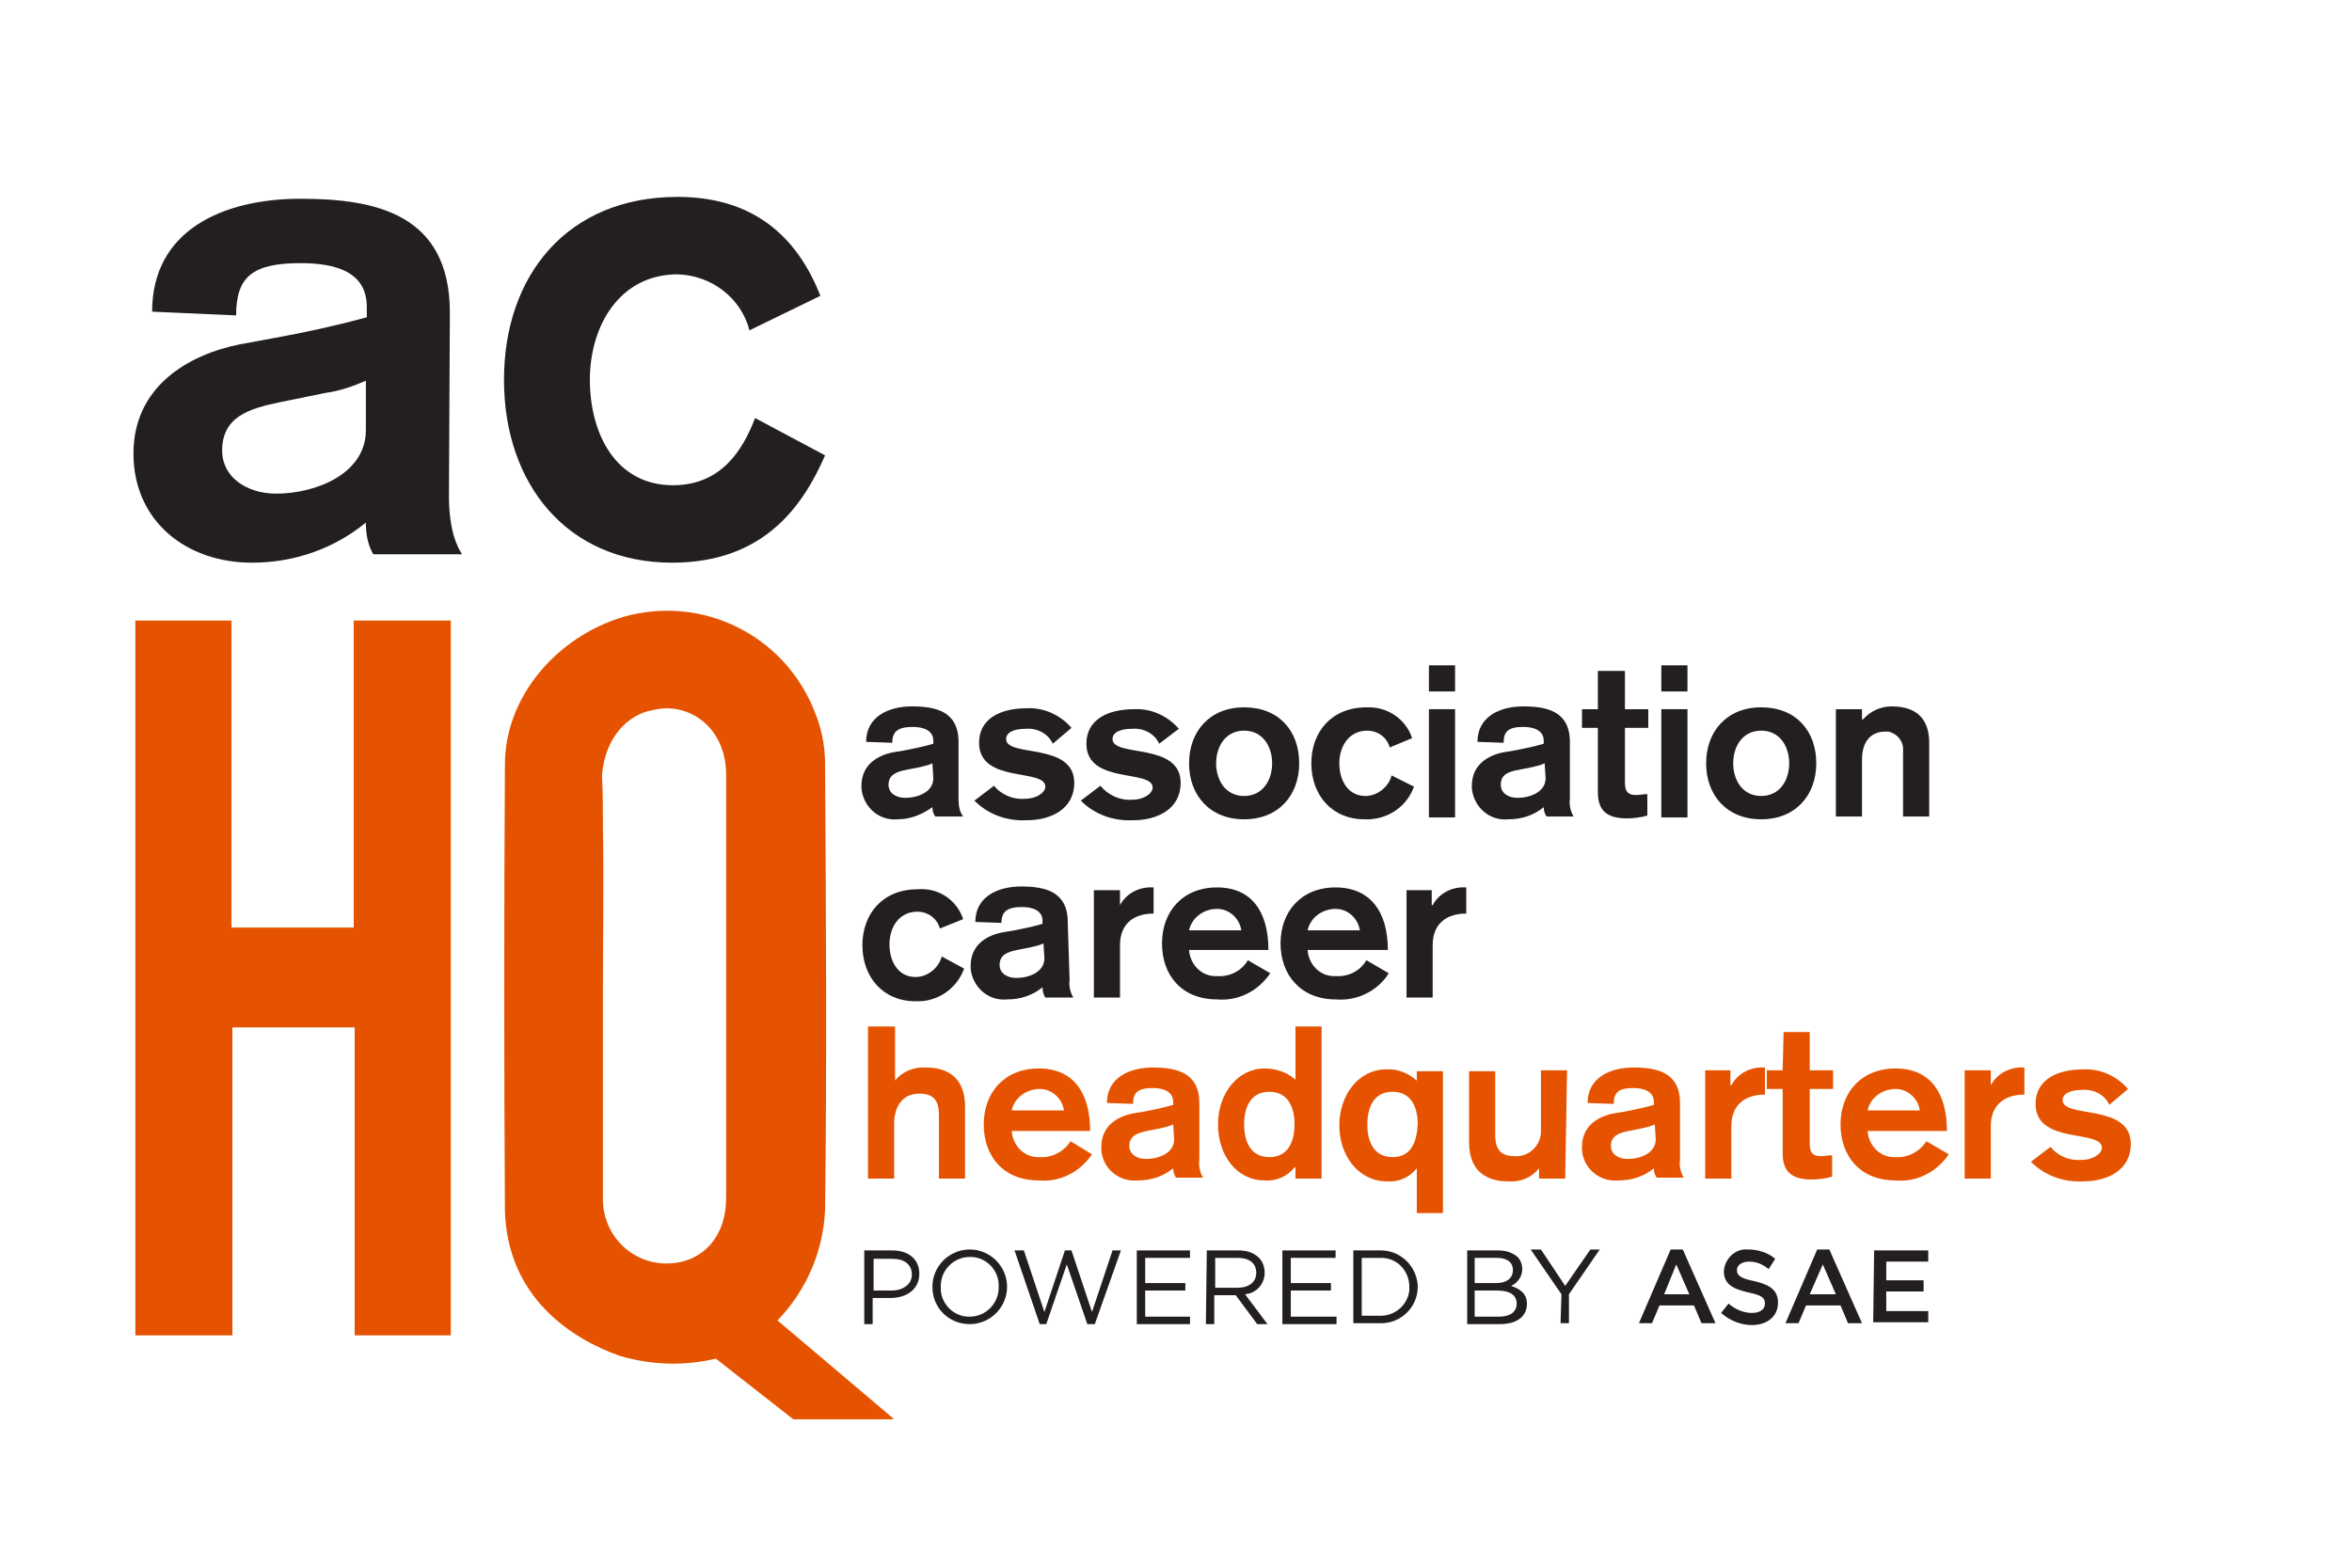 <?xml version="1.0" encoding="utf-8"?>
<!-- Generator: Adobe Illustrator 27.6.1, SVG Export Plug-In . SVG Version: 6.00 Build 0)  -->
<svg version="1.1" id="Layer_1" xmlns="http://www.w3.org/2000/svg" xmlns:xlink="http://www.w3.org/1999/xlink" x="0px" y="0px"
	 viewBox="0 0 252 168" style="enable-background:new 0 0 252 168;" xml:space="preserve">
<style type="text/css">
	.st0{fill:#FFFFFF;}
	.st1{fill:#E65300;}
	.st2{fill:#231F20;}
</style>
<rect x="-5" class="st0" width="259" height="168"/>
<polygon class="st1" points="38,110.1 24.9,110.1 24.9,143.1 14.5,143.1 14.5,66.5 24.8,66.5 24.8,99.4 37.9,99.4 37.9,66.5 
	48.3,66.5 48.3,143.1 38,143.1 "/>
<path class="st1" d="M95.7,152l-12.4-10.5c3.1-3.2,4.9-7.4,5.1-11.8c0.2-16,0.1-31.9,0-47.9c0-1.9-0.4-3.8-1.1-5.5
	c-3.2-8.2-12-12.6-20.5-10.2c-7.3,2.2-12.7,8.7-12.7,15.8c-0.1,16-0.1,31.9,0,47.9c0.3,9.3,7.2,13.7,12.3,15.5
	c3.4,1,6.9,1.1,10.3,0.3l8.3,6.5H95.7z M64.6,128.3c0-7.5,0-15,0-22.5c0-5.7,0.1-11.3,0-17c0-1.9,0-3.8-0.1-5.7c0.3-4,2.7-6.5,5.4-7
	c0.5-0.1,1-0.2,1.6-0.2c3.6,0.1,6.3,3,6.3,7.1c0,15.1,0,30.3,0,45.4c0,4.1-2.5,6.9-6.2,7c-3.8,0.1-6.9-2.9-7-6.7
	C64.6,128.7,64.6,128.5,64.6,128.3z"/>
<path class="st2" d="M102.7,85.6c0,0.7,0.1,1.4,0.5,1.9h-3c-0.2-0.3-0.3-0.6-0.3-1c-1.1,0.8-2.4,1.3-3.7,1.3c-2,0.2-3.7-1.3-3.9-3.3
	c0-0.1,0-0.2,0-0.3c0-2.3,1.8-3.3,3.5-3.6l1.2-0.2c1-0.2,2-0.4,3-0.7v-0.3c0-1.1-1-1.5-2.2-1.5c-1.6,0-2.2,0.5-2.2,1.7l-2.8-0.1
	c0-2.7,2.4-3.8,4.9-3.8s5,0.5,5,3.8L102.7,85.6z M99.9,81.8c-0.4,0.2-0.9,0.3-1.3,0.4l-1.5,0.3c-1,0.2-1.9,0.5-1.9,1.6
	c0,0.9,0.8,1.4,1.8,1.4c1.3,0,3-0.6,3-2.1L99.9,81.8z"/>
<path class="st2" d="M112.8,79.7c-0.5-1.1-1.7-1.7-2.9-1.6c-1.3,0-2.1,0.4-2.1,1.1c0,2,7.3,0.3,7.3,4.7c0,2.8-2.5,4-5.1,4
	c-2.1,0.1-4.1-0.6-5.6-2.1l2.1-1.6c0.8,1,2.1,1.5,3.3,1.4c1.3,0,2.2-0.7,2.2-1.3c0-2-7.1-0.3-7.1-4.7c0-2.6,2.3-3.7,5.1-3.7
	c1.8-0.1,3.6,0.7,4.8,2.1L112.8,79.7z"/>
<path class="st2" d="M124.2,79.7c-0.5-1.1-1.7-1.7-2.9-1.6c-1.3,0-2.1,0.4-2.1,1.1c0,2,7.3,0.3,7.3,4.7c0,2.8-2.5,4-5.1,4
	c-2.1,0.1-4.1-0.6-5.6-2.1l2.1-1.6c0.8,1,2.1,1.6,3.4,1.5c1.3,0,2.2-0.7,2.2-1.3c0-2-7.1-0.3-7.1-4.7c0-2.6,2.3-3.7,5.1-3.7
	c1.8-0.1,3.6,0.7,4.8,2.1L124.2,79.7z"/>
<path class="st2" d="M139.2,81.8c0,3.4-2.2,6-5.9,6s-5.9-2.6-5.9-6s2.2-6,5.9-6S139.2,78.3,139.2,81.8z M130.3,81.8
	c0,1.8,1,3.5,3,3.5s3-1.7,3-3.5s-1-3.5-3-3.5S130.3,80,130.3,81.8z"/>
<path class="st2" d="M148.9,80.1c-0.3-1.1-1.3-1.8-2.4-1.8c-2,0-3,1.7-3,3.5s0.9,3.5,2.8,3.5c1.3,0,2.5-1,2.8-2.2l2.4,1.2
	c-0.8,2.2-2.9,3.6-5.3,3.5c-3.5,0-5.7-2.6-5.7-6s2.2-6,5.9-6c2.2-0.1,4.2,1.2,4.9,3.3L148.9,80.1z"/>
<path class="st2" d="M153.1,71.3h2.8v2.8h-2.8V71.3z M153.1,76h2.8v11.6h-2.8V76z"/>
<path class="st2" d="M168.2,85.6c-0.1,0.7,0.1,1.4,0.4,1.9h-2.9c-0.2-0.3-0.3-0.6-0.3-1c-1.1,0.9-2.4,1.3-3.8,1.3
	c-2,0.2-3.7-1.3-3.9-3.3c0-0.1,0-0.2,0-0.3c0-2.3,1.8-3.3,3.5-3.6l1.2-0.2c1-0.2,2-0.4,3-0.7v-0.3c0-1.1-1-1.5-2.2-1.5
	c-1.6,0-2.1,0.5-2.1,1.7l-2.8-0.1c0-2.7,2.4-3.8,4.9-3.8s5,0.5,5,3.8L168.2,85.6z M165.5,81.8c-0.4,0.2-0.9,0.3-1.3,0.4l-1.5,0.3
	c-1.1,0.2-1.9,0.5-1.9,1.6c0,0.9,0.8,1.4,1.8,1.4c1.3,0,3-0.6,3-2.1L165.5,81.8z"/>
<path class="st2" d="M171.3,71.9h2.8V76h2.5v2h-2.5v5.8c0,0.9,0.2,1.4,1.2,1.4c0.4,0,0.8-0.1,1.2-0.1v2.3c-0.7,0.2-1.5,0.3-2.2,0.3
	c-2.3,0-3.1-1-3.1-2.8V78h-1.7v-2h1.7V71.9z"/>
<path class="st2" d="M178,71.3h2.8v2.8H178V71.3z M178,76h2.8v11.6H178V76z"/>
<path class="st2" d="M194.6,81.8c0,3.4-2.2,6-5.9,6s-5.9-2.6-5.9-6s2.2-6,5.9-6S194.6,78.3,194.6,81.8z M185.7,81.8
	c0,1.8,1,3.5,3,3.5s3-1.7,3-3.5s-1-3.5-3-3.5S185.7,80,185.7,81.8z"/>
<path class="st2" d="M196.7,76h2.8v1.1h0.1c0.8-0.9,1.9-1.4,3.1-1.4c2.7,0,4,1.4,4,3.9v7.9h-2.8v-7c0.1-1-0.6-1.9-1.6-2.1
	c-0.1,0-0.2,0-0.3,0c-1.4,0-2.5,0.9-2.5,3v6.1h-2.8L196.7,76z"/>
<path class="st2" d="M100.7,99.5c-0.3-1.1-1.3-1.8-2.4-1.8c-2,0-3,1.7-3,3.5s0.9,3.5,2.8,3.5c1.3,0,2.5-1,2.8-2.2l2.4,1.3
	c-0.8,2.2-2.9,3.6-5.2,3.5c-3.5,0-5.7-2.6-5.7-6s2.2-6,5.9-6c2.2-0.2,4.2,1.1,4.9,3.2L100.7,99.5z"/>
<path class="st2" d="M114.6,105c-0.1,0.7,0.1,1.4,0.4,1.9H112c-0.2-0.3-0.3-0.7-0.3-1.1c-1.1,0.9-2.4,1.3-3.8,1.3
	c-2,0.2-3.7-1.3-3.9-3.3c0-0.1,0-0.2,0-0.3c0-2.3,1.8-3.3,3.5-3.6l1.2-0.2c1-0.2,2-0.4,3-0.7v-0.3c0-1.1-1-1.5-2.2-1.5
	c-1.6,0-2.2,0.5-2.2,1.7l-2.8-0.1c0-2.7,2.4-3.8,4.9-3.8s5,0.5,5,3.8L114.6,105z M111.8,101.1c-0.4,0.2-0.9,0.3-1.3,0.4l-1.5,0.3
	c-1,0.2-1.9,0.5-1.9,1.6c0,0.9,0.8,1.4,1.8,1.4c1.3,0,3-0.6,3-2.1L111.8,101.1z"/>
<path class="st2" d="M117.2,95.4h2.8V97l0,0c0.7-1.3,2.1-2,3.6-1.9v2.8c-1.9,0-3.6,0.9-3.6,3.4v5.6h-2.8V95.4z"/>
<path class="st2" d="M127.4,101.8c0.1,1.6,1.4,2.9,3,2.8c1.3,0.1,2.6-0.5,3.3-1.7l2.4,1.4c-1.3,1.9-3.4,3-5.7,2.8
	c-3.8,0-5.9-2.6-5.9-6s2.2-6,5.9-6s5.5,2.6,5.5,6.7L127.4,101.8z M133,99.7c-0.2-1.3-1.3-2.3-2.6-2.3c-1.4,0-2.7,0.9-3,2.3H133z"/>
<path class="st2" d="M140.1,101.8c0.1,1.6,1.4,2.9,3,2.8c1.3,0.1,2.6-0.5,3.3-1.7l2.4,1.4c-1.2,1.9-3.4,3-5.7,2.8
	c-3.7,0-5.9-2.6-5.9-6s2.2-6,5.9-6s5.6,2.6,5.6,6.7L140.1,101.8z M145.7,99.7c-0.2-1.3-1.3-2.3-2.6-2.3c-1.4,0-2.7,0.9-3,2.3H145.7z
	"/>
<path class="st2" d="M150.6,95.4h2.8V97h0.1c0.7-1.3,2.1-2,3.6-1.9v2.8c-1.9,0-3.6,0.9-3.6,3.4v5.6h-2.8V95.4z"/>
<path class="st1" d="M93.1,110h2.8v5.8l0,0c0.8-1,2.1-1.5,3.3-1.4c2,0,4.2,0.8,4.2,4.2v7.7h-2.8v-6.8c0-1.6-0.6-2.3-2.1-2.3
	c-2.1,0-2.7,1.8-2.7,3.2v5.9h-2.8V110z"/>
<path class="st1" d="M108.4,121.2c0.1,1.6,1.4,2.9,3,2.8c1.3,0.1,2.6-0.6,3.3-1.7l2.3,1.4c-1.3,1.9-3.4,3-5.7,2.8
	c-3.8,0-5.9-2.6-5.9-6s2.2-6,5.9-6s5.5,2.6,5.5,6.7L108.4,121.2z M114,119c-0.2-1.3-1.3-2.3-2.6-2.3c-1.4,0-2.7,0.9-3,2.3H114z"/>
<path class="st1" d="M128.5,124.3c-0.1,0.7,0.1,1.4,0.4,1.9H126c-0.2-0.3-0.3-0.6-0.3-1c-1.1,0.9-2.4,1.3-3.8,1.3
	c-2,0.2-3.8-1.3-3.9-3.3c0-0.1,0-0.2,0-0.3c0-2.3,1.8-3.3,3.5-3.6l1.2-0.2c1-0.2,2-0.4,3-0.7v-0.3c0-1.1-1-1.5-2.2-1.5
	c-1.6,0-2.1,0.5-2.1,1.7l-2.8-0.1c0-2.7,2.4-3.8,4.9-3.8s5,0.5,5,3.8L128.5,124.3z M125.7,120.5c-0.4,0.2-0.9,0.3-1.3,0.4l-1.5,0.3
	c-1,0.2-1.9,0.5-1.9,1.6c0,0.9,0.8,1.4,1.8,1.4c1.3,0,3-0.6,3-2.1L125.7,120.5z"/>
<path class="st1" d="M138.7,125.1L138.7,125.1c-0.8,1-2,1.5-3.2,1.4c-3,0-5-2.7-5-6s2.1-6,5-6c1.2,0,2.4,0.4,3.3,1.2V110h2.8v16.3
	h-2.8V125.1z M133.3,120.5c0,1.7,0.6,3.5,2.7,3.5s2.7-1.8,2.7-3.5s-0.6-3.5-2.7-3.5S133.3,118.8,133.3,120.5z"/>
<path class="st1" d="M154.6,130h-2.8v-4.8l0,0c-0.8,1-2,1.5-3.2,1.4c-3,0-5.1-2.7-5.1-6s2.1-6,5-6c1.2-0.1,2.4,0.4,3.3,1.2l0,0v-1
	h2.8L154.6,130z M151.9,120.5c0-1.7-0.6-3.5-2.7-3.5s-2.7,1.8-2.7,3.5s0.6,3.5,2.7,3.5S151.8,122.2,151.9,120.5z"/>
<path class="st1" d="M167.7,126.3h-2.8v-1.1l0,0c-0.8,1-2,1.5-3.3,1.4c-2,0-4.2-0.8-4.2-4.2v-7.6h2.8v6.8c0,1.6,0.6,2.3,2.1,2.3
	c1.4,0.1,2.7-1,2.8-2.5c0-0.2,0-0.3,0-0.5v-6.2h2.8L167.7,126.3z"/>
<path class="st1" d="M180,124.3c-0.1,0.7,0.1,1.4,0.4,1.9h-2.9c-0.2-0.3-0.3-0.6-0.3-1c-1.1,0.9-2.4,1.3-3.8,1.3
	c-2,0.2-3.8-1.3-3.9-3.3c0-0.1,0-0.2,0-0.3c0-2.3,1.8-3.3,3.5-3.6l1.2-0.2c1-0.2,2-0.4,3-0.7v-0.3c0-1.1-1-1.5-2.2-1.5
	c-1.6,0-2.1,0.5-2.1,1.7l-2.8-0.1c0-2.7,2.4-3.8,4.9-3.8s5,0.5,5,3.8L180,124.3z M177.3,120.5c-0.4,0.2-0.9,0.3-1.3,0.4l-1.5,0.3
	c-1,0.2-1.9,0.5-1.9,1.6c0,0.9,0.8,1.4,1.8,1.4c1.3,0,3-0.6,3-2.1L177.3,120.5z"/>
<path class="st1" d="M182.6,114.7h2.8v1.6h0.1c0.7-1.3,2.1-2,3.6-1.9v2.9c-1.9,0-3.6,0.9-3.6,3.4v5.6h-2.8V114.7z"/>
<path class="st1" d="M191.1,110.6h2.8v4.1h2.5v2h-2.5v5.8c0,0.9,0.2,1.4,1.2,1.4c0.4,0,0.8-0.1,1.2-0.1v2.3
	c-0.7,0.2-1.5,0.3-2.2,0.3c-2.3,0-3.1-1-3.1-2.8v-6.9h-1.7v-2h1.7L191.1,110.6z"/>
<path class="st1" d="M200.1,121.2c0.1,1.6,1.4,2.9,3,2.8c1.3,0.1,2.6-0.6,3.3-1.7l2.4,1.4c-1.3,1.9-3.4,3-5.7,2.8
	c-3.8,0-5.9-2.6-5.9-6s2.2-6,5.9-6s5.5,2.6,5.5,6.7L200.1,121.2z M205.7,119c-0.2-1.3-1.3-2.3-2.6-2.3c-1.4,0-2.7,0.9-3,2.3H205.7z"
	/>
<path class="st1" d="M210.5,114.7h2.8v1.6l0,0c0.7-1.3,2.1-2,3.6-1.9v2.9c-1.9,0-3.6,0.9-3.6,3.4v5.6h-2.8L210.5,114.7z"/>
<path class="st1" d="M226,118.4c-0.5-1.1-1.7-1.7-2.9-1.6c-1.3,0-2.1,0.4-2.1,1.1c0,2,7.3,0.3,7.3,4.7c0,2.8-2.5,4-5.1,4
	c-2.1,0.1-4.1-0.6-5.6-2.1l2.1-1.6c0.8,1,2,1.5,3.3,1.4c1.3,0,2.2-0.7,2.2-1.3c0-2-7.1-0.3-7.1-4.7c0-2.6,2.3-3.7,5.1-3.7
	c1.8-0.1,3.6,0.7,4.8,2.1L226,118.4z"/>
<path class="st2" d="M48.1,53.1c0,3.8,0.9,5.5,1.4,6.3H40c-0.6-1-0.8-2.2-0.8-3.4c-3.4,2.8-7.7,4.3-12.2,4.3
	c-7.1,0-12.7-4.5-12.7-11.7S20.2,38,25.7,36.9l3.8-0.7c3.3-0.6,6.5-1.3,9.8-2.2v-1.1c0-3.7-3.2-4.7-7.1-4.7c-5.2,0-6.9,1.5-6.9,5.6
	l-9-0.4c0-8.8,7.7-12.1,15.9-12.1c8,0,16,1.6,16,12.2L48.1,53.1z M39.2,40.8c-1.4,0.6-2.8,1.1-4.3,1.3l-4.9,1
	c-3.4,0.7-6.2,1.6-6.2,5.2c0,2.8,2.6,4.6,5.8,4.6c4.2,0,9.6-2.1,9.6-6.8V40.8z"/>
<path class="st2" d="M80.3,35.4c-0.9-3.5-4.1-5.9-7.7-6c-6.2,0-9.4,5.5-9.4,11.3S66,52,72.1,52c5.2,0,7.5-3.8,8.8-7.2l7.5,4
	c-2.4,5.5-6.6,11.5-16.4,11.5C60.8,60.3,54,51.9,54,40.7s6.8-19.6,18.6-19.6c8.8,0,13.1,5,15.3,10.6L80.3,35.4z"/>
<path class="st2" d="M92.7,134h2.9c1.8,0,2.9,1,2.9,2.5l0,0c0,1.7-1.4,2.6-3.1,2.6h-1.9v2.8h-0.9V134z M95.5,138.3
	c1.3,0,2.2-0.7,2.2-1.7l0,0c0-1.1-0.8-1.7-2.1-1.7h-2v3.4H95.5z"/>
<path class="st2" d="M99.9,137.9L99.9,137.9c0-2.2,1.8-4,4-4s4,1.8,4,4l0,0c0,2.2-1.8,4-4,4S99.9,140.2,99.9,137.9z M107,137.9
	L107,137.9c0.1-1.7-1.3-3.2-3-3.2c0,0-0.1,0-0.1,0c-1.7,0-3.1,1.4-3.1,3.1c0,0,0,0.1,0,0.1l0,0c-0.1,1.7,1.3,3.2,3,3.2
	c0,0,0.1,0,0.1,0c1.7,0,3.1-1.4,3.1-3.1C107,138,107,138,107,137.9z"/>
<path class="st2" d="M108.7,134h1l2.2,6.6l2.2-6.6h0.7l2.2,6.6l2.2-6.6h0.9l-2.8,7.9h-0.8l-2.2-6.4l-2.2,6.4h-0.7L108.7,134z"/>
<path class="st2" d="M121.8,134h5.7v0.8h-4.8v2.7h4.3v0.8h-4.3v2.8h4.8v0.8h-5.7V134z"/>
<path class="st2" d="M129.3,134h3.4c0.8,0,1.6,0.2,2.2,0.8c0.4,0.4,0.6,1,0.6,1.6l0,0c0,1.2-0.9,2.2-2.1,2.3l2.4,3.2h-1.1l-2.3-3.1
	h-2.3v3.1h-0.9L129.3,134z M132.6,138c1.2,0,2-0.6,2-1.6l0,0c0-1-0.7-1.6-2-1.6h-2.4v3.2L132.6,138z"/>
<path class="st2" d="M137.4,134h5.7v0.8h-4.8v2.7h4.3v0.8h-4.3v2.8h4.9v0.8h-5.8V134z"/>
<path class="st2" d="M145,134h2.7c2.2-0.1,4,1.5,4.2,3.7c0,0.1,0,0.2,0,0.2l0,0c0,2.2-1.8,3.9-3.9,3.9c-0.1,0-0.2,0-0.2,0H145V134z
	 M147.7,141c1.7,0.1,3.1-1.1,3.3-2.7c0-0.1,0-0.2,0-0.4l0,0c0-1.7-1.3-3.1-3-3.1c-0.1,0-0.2,0-0.3,0h-1.8v6.2L147.7,141z"/>
<path class="st2" d="M157.1,134h3.4c0.8,0,1.5,0.2,2.1,0.7c0.3,0.3,0.5,0.8,0.5,1.3l0,0c0,0.8-0.5,1.5-1.2,1.8
	c0.9,0.3,1.7,0.8,1.7,1.9l0,0c0,1.4-1.1,2.2-2.9,2.2h-3.5V134z M160.3,137.5c1.1,0,1.8-0.5,1.8-1.4l0,0c0-0.8-0.6-1.3-1.7-1.3H158
	v2.7L160.3,137.5z M160.6,141.1c1.2,0,1.9-0.5,1.9-1.4l0,0c0-0.9-0.7-1.4-2.1-1.4H158v2.8L160.6,141.1z"/>
<path class="st2" d="M167.3,138.7l-3.3-4.8h1.1l2.6,3.9l2.7-3.9h1l-3.3,4.8v3.1h-0.9L167.3,138.7z"/>
<path class="st2" d="M179,133.9h1.3l3.5,7.9h-1.5l-0.8-1.9h-3.7l-0.8,1.9h-1.4L179,133.9z M181,138.7l-1.4-3.2l-1.3,3.2H181z"/>
<path class="st2" d="M184.4,140.7l0.8-1c0.7,0.6,1.6,1,2.5,1c0.9,0,1.4-0.4,1.4-1l0,0c0-0.6-0.3-0.9-1.8-1.2
	c-1.7-0.4-2.6-0.9-2.6-2.3l0,0c0.1-1.3,1.2-2.4,2.5-2.3c0,0,0.1,0,0.1,0c1,0,2.1,0.3,2.9,1l-0.7,1.1c-0.6-0.5-1.3-0.8-2.1-0.8
	c-0.8,0-1.3,0.4-1.3,0.9l0,0c0,0.6,0.4,0.9,1.9,1.2c1.7,0.4,2.5,1,2.5,2.3l0,0c0,1.5-1.2,2.4-2.8,2.4
	C186.5,142,185.3,141.5,184.4,140.7z"/>
<path class="st2" d="M194.7,133.9h1.3l3.5,7.9H198l-0.8-1.9h-3.7l-0.8,1.9h-1.4L194.7,133.9z M196.7,138.7l-1.4-3.2l-1.4,3.2H196.7z
	"/>
<path class="st2" d="M200.8,134h5.8v1.2h-4.5v2h4v1.2h-4v2.1h4.5v1.2h-5.9L200.8,134z"/>
</svg>
